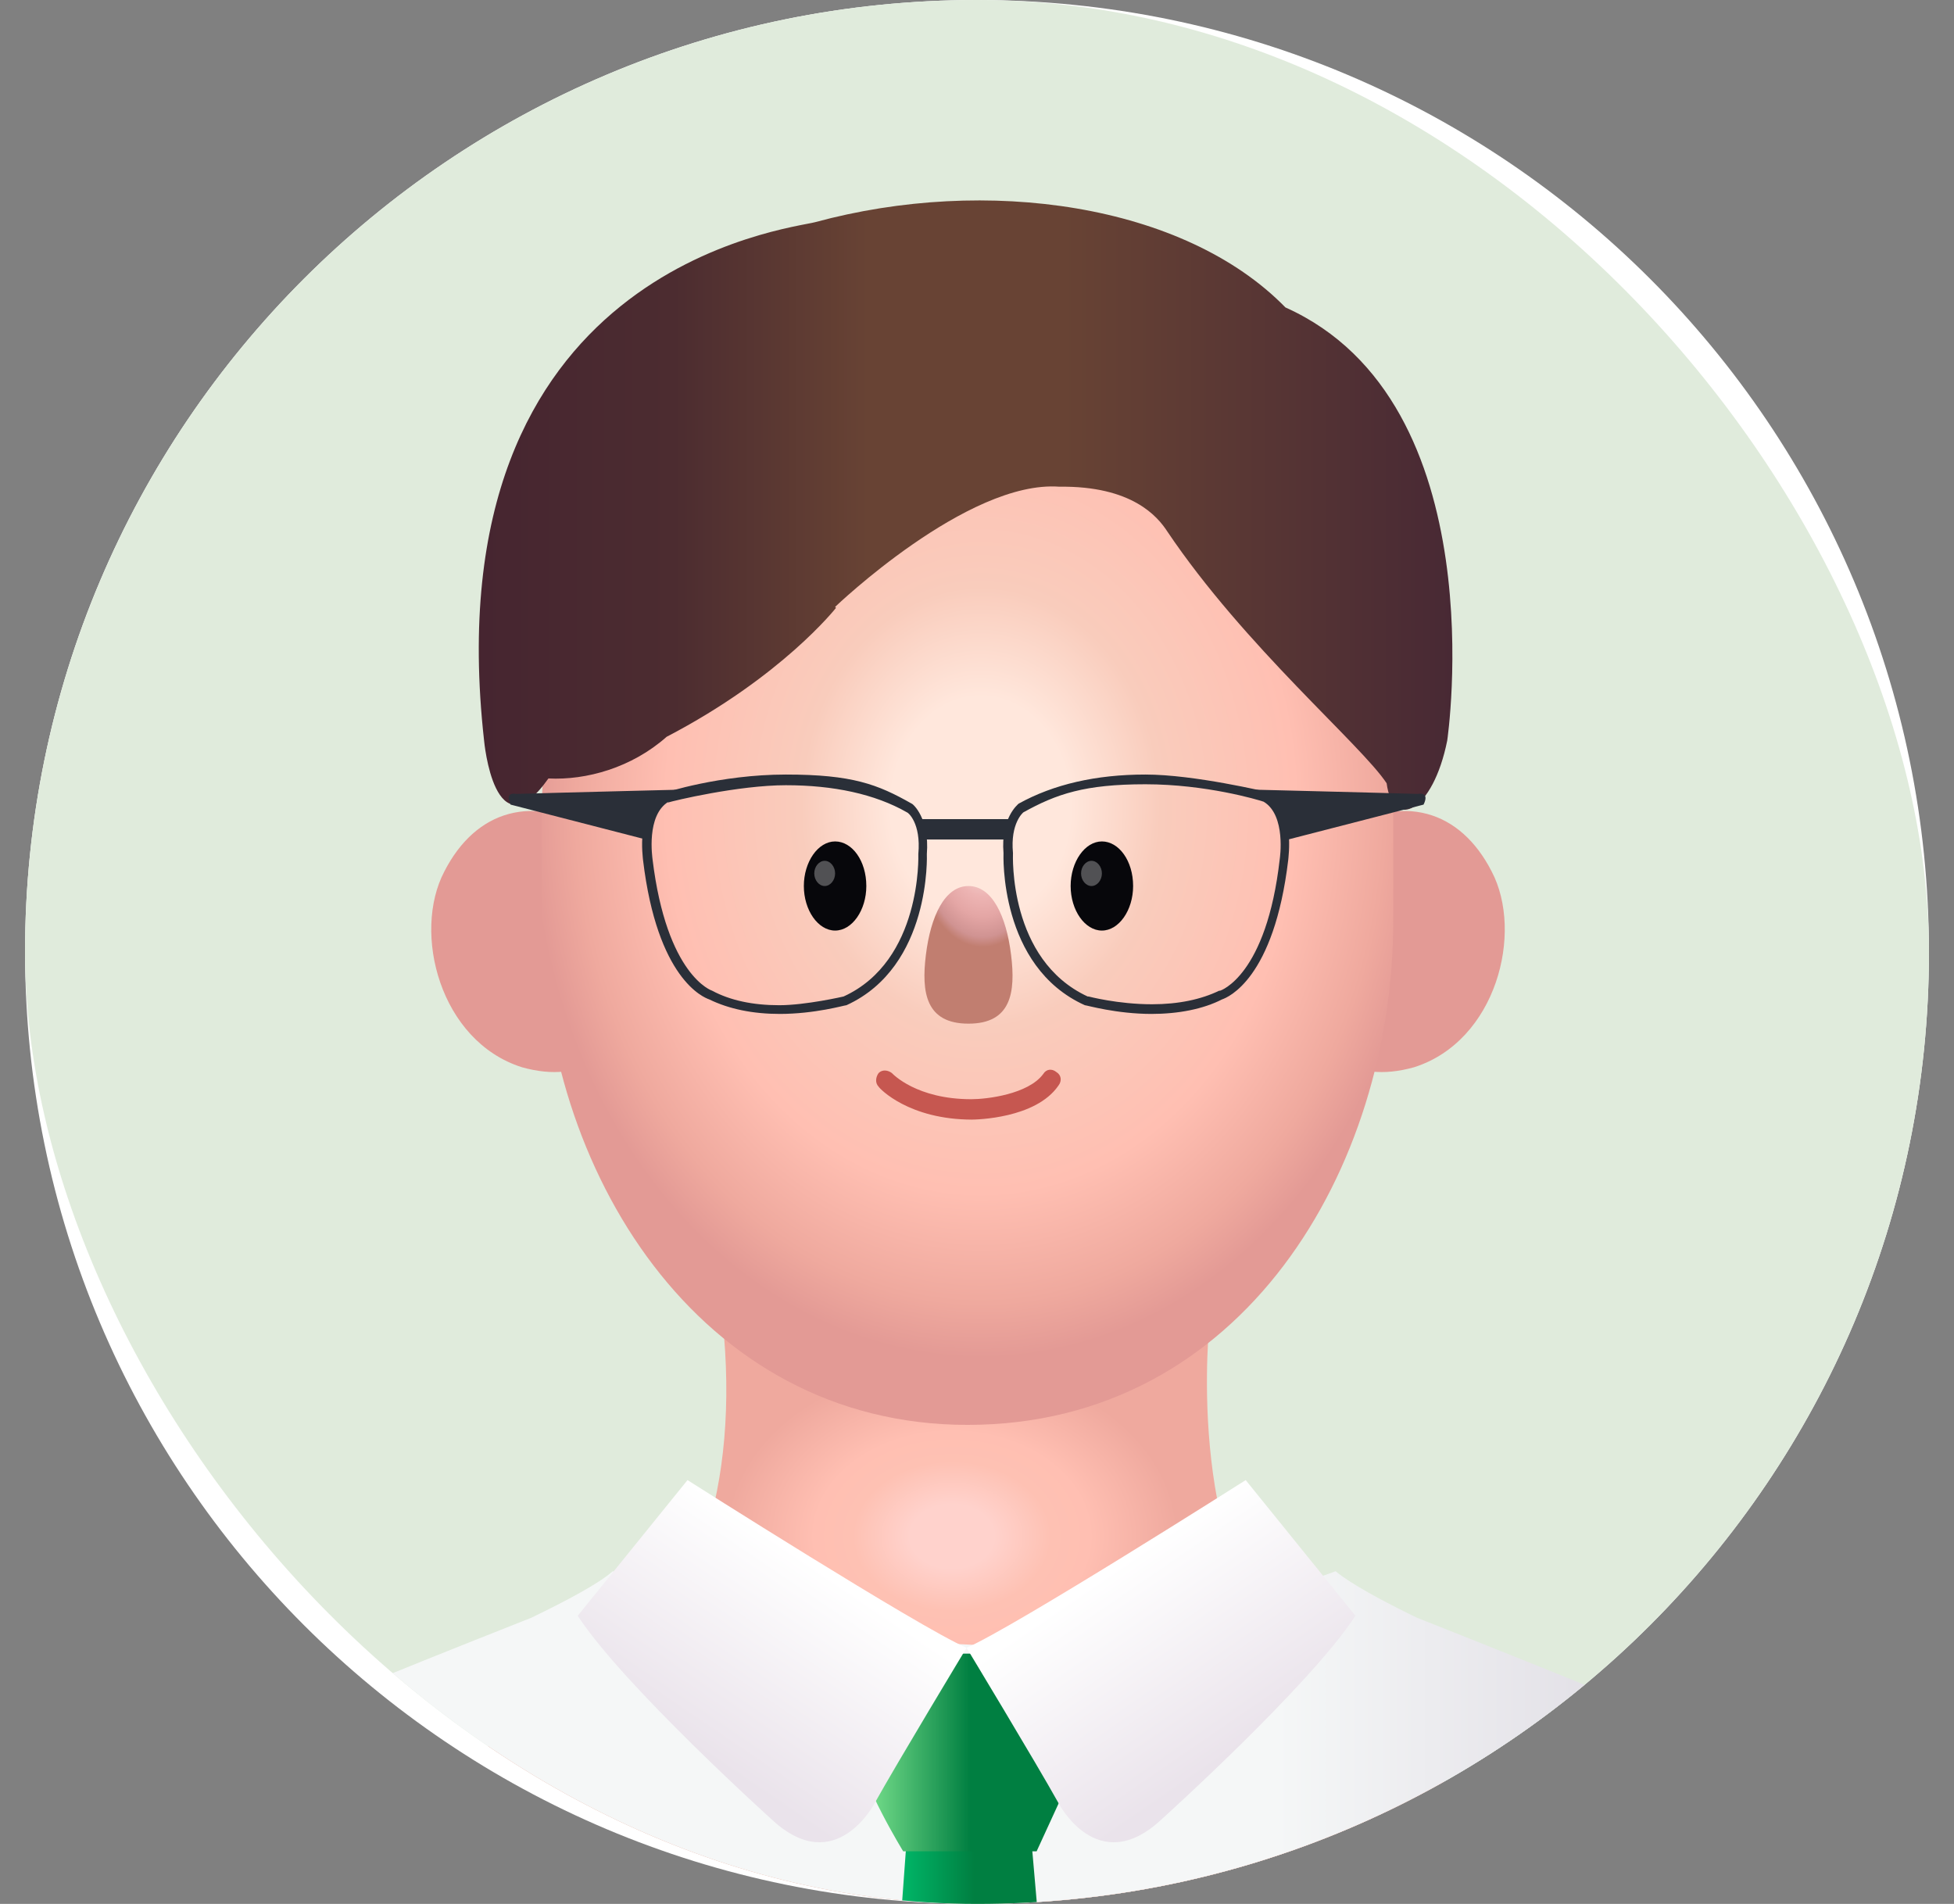 <svg width="39" height="38" viewBox="0 0 39 38" fill="none" xmlns="http://www.w3.org/2000/svg">
<rect x="0" y="0" width="39" height="38" fill="#808080" stroke="none"/>
<path d="M38.5 19C38.5 29.493 29.993 38 19.5 38C9.007 38 0.5 29.493 0.5 19C0.5 8.507 9.007 0 19.5 0C29.993 0 38.5 8.507 38.5 19Z" fill="white"/>
<g clip-path="url(#clip0_271_1163)">
<rect width="71" height="165" transform="translate(-16 -3)" fill="white"/>
<rect width="71" height="165" transform="translate(-16 -3)" fill="#679F51" fill-opacity="0.2"/>
<path d="M24.126 26.35V24.203H14.421V26.35C14.779 29.715 13.835 32.249 12.268 33.429C10.701 34.609 8.907 35.151 8.907 35.151C10.191 40.432 20.274 39.658 20.274 39.658C27.015 39.813 29.036 35.151 29.036 35.151C27.355 34.861 26.468 33.874 25.694 33.043C23.636 30.837 24.145 26.35 24.145 26.35H24.126Z" fill="url(#paint0_radial_271_1163)"/>
<path d="M29.772 17.393C30.414 18.612 29.867 20.779 28.224 21.301C26.978 21.649 26.241 21.03 25.618 19.811C24.976 18.593 25.505 17.413 26.657 16.62C27.997 15.807 29.149 16.175 29.772 17.393Z" fill="#E39A95"/>
<path d="M8.869 17.393C8.227 18.612 8.775 20.779 10.417 21.301C11.664 21.649 12.4 21.03 13.023 19.811C13.665 18.593 13.136 17.413 11.985 16.62C10.644 15.807 9.492 16.175 8.869 17.393Z" fill="#E39A95"/>
<path d="M27.808 18.38C27.808 23.313 24.806 28.439 19.311 28.439C13.93 28.439 10.814 23.313 10.814 18.38V16.214C10.814 11.281 14.609 7.277 19.311 7.277C23.994 7.277 27.808 11.281 27.808 16.214V18.38Z" fill="url(#paint1_radial_271_1163)"/>
<path d="M16.668 12.113C16.668 12.113 19.311 9.579 21.143 9.714C22.597 9.695 23.107 10.314 23.296 10.604C24.844 12.906 27.166 14.86 27.676 15.633C27.808 16.601 28.602 16.194 28.885 14.782C28.885 14.782 29.886 8.031 25.656 6.136C23.635 4.066 19.689 3.505 16.271 4.434C15.78 4.569 8.605 5.323 9.662 14.782C9.662 14.782 9.87 17.065 10.946 15.537C11.701 15.575 12.608 15.324 13.306 14.705C15.61 13.506 16.686 12.132 16.686 12.132L16.668 12.113Z" fill="url(#paint2_linear_271_1163)"/>
<path d="M17.291 17.684C17.291 18.167 17.008 18.573 16.668 18.573C16.328 18.573 16.044 18.167 16.044 17.684C16.044 17.2 16.328 16.794 16.668 16.794C17.008 16.794 17.291 17.181 17.291 17.684Z" fill="url(#paint3_radial_271_1163)"/>
<path opacity="0.3" d="M16.668 17.432C16.668 17.568 16.573 17.684 16.46 17.684C16.347 17.684 16.252 17.568 16.252 17.432C16.252 17.297 16.347 17.181 16.46 17.181C16.573 17.181 16.668 17.297 16.668 17.432Z" fill="white"/>
<path d="M22.616 17.684C22.616 18.167 22.332 18.573 21.993 18.573C21.653 18.573 21.369 18.167 21.369 17.684C21.369 17.2 21.653 16.794 21.993 16.794C22.332 16.794 22.616 17.181 22.616 17.684Z" fill="url(#paint4_radial_271_1163)"/>
<path opacity="0.3" d="M21.993 17.432C21.993 17.568 21.898 17.684 21.785 17.684C21.672 17.684 21.577 17.568 21.577 17.432C21.577 17.297 21.672 17.181 21.785 17.181C21.898 17.181 21.993 17.297 21.993 17.432Z" fill="white"/>
<path d="M20.18 19.057C20.274 19.812 20.18 20.431 19.33 20.431C18.48 20.431 18.386 19.812 18.48 19.057C18.575 18.284 18.858 17.684 19.33 17.684C19.802 17.684 20.085 18.284 20.18 19.057Z" fill="url(#paint5_radial_271_1163)"/>
<path d="M19.406 22.346C18.14 22.346 17.555 21.727 17.536 21.688C17.461 21.611 17.48 21.495 17.536 21.417C17.612 21.34 17.725 21.359 17.801 21.417C17.82 21.436 18.292 21.939 19.387 21.939C19.689 21.939 20.52 21.843 20.822 21.436C20.879 21.34 20.992 21.32 21.086 21.398C21.181 21.456 21.2 21.572 21.124 21.669C20.671 22.326 19.481 22.346 19.387 22.346H19.406Z" fill="#C65750"/>
<path d="M42.745 42.211C40.46 37.82 36.627 35.828 35.607 35.344C34.909 34.9 28.281 32.288 28.281 32.288C27.601 31.959 26.959 31.611 26.657 31.36C26.657 31.36 23.22 32.675 19.443 32.83C15.686 32.675 12.23 31.36 12.23 31.36C11.947 31.611 11.286 31.959 10.606 32.288C10.606 32.288 3.978 34.9 3.28 35.344C2.26 35.828 -1.573 37.82 -3.858 42.211C-3.858 42.211 -10.505 56.409 -10.505 64.186C-10.505 64.186 -9.92 71.42 -2.612 76.74L1.391 73.122V68.48C1.146 67.977 0.919 67.455 0.73 66.913C0.73 66.913 -0.025 66.004 1.391 62.58V68.48C0.711 70.24 1.391 71.381 1.391 71.381V83.181H18.159C18.65 83.181 19.066 83.142 19.424 83.045C19.783 83.123 20.199 83.181 20.69 83.181H37.458V73.122L41.461 76.74C48.769 71.42 49.354 64.186 49.354 64.186C49.354 56.409 42.707 42.211 42.707 42.211H42.745ZM38.156 66.913C37.968 67.455 37.741 67.977 37.495 68.48V62.58C38.912 66.004 38.156 66.913 38.156 66.913Z" fill="url(#paint6_linear_271_1163)"/>
<path d="M18.103 36.621H20.576L22.087 54.03L19.651 62.503L16.8 54.456L18.103 36.621Z" fill="url(#paint7_linear_271_1163)"/>
<path d="M18.688 33.004H20.01L21.596 34.977C21.596 34.977 20.973 36.331 20.69 36.95H18.027C18.027 36.95 17.196 35.596 17.14 34.977L18.688 33.004Z" fill="url(#paint8_linear_271_1163)"/>
<path d="M19.292 32.888C19.292 32.888 20.671 35.17 21.124 35.983C21.124 35.983 21.898 37.491 23.163 36.331C23.163 36.331 26.147 33.642 27.053 32.249L24.863 29.541C24.863 29.541 20.236 32.481 19.292 32.888Z" fill="url(#paint9_linear_271_1163)"/>
<path d="M19.292 32.888C19.292 32.888 17.914 35.17 17.461 35.983C17.461 35.983 16.686 37.491 15.421 36.331C15.421 36.331 12.438 33.642 11.531 32.249L13.722 29.541C13.722 29.541 18.348 32.481 19.292 32.888Z" fill="url(#paint10_linear_271_1163)"/>
<path d="M22.993 20.237C22.276 20.237 21.69 20.063 21.653 20.063C19.934 19.289 20.029 17.045 20.029 17.026C19.972 16.33 20.312 16.059 20.331 16.04C21.029 15.653 21.879 15.459 22.861 15.459C23.843 15.459 25.278 15.807 25.297 15.807C25.863 16.136 25.712 17.123 25.712 17.162C25.429 19.541 24.504 19.908 24.391 19.947C24.013 20.14 23.522 20.237 22.974 20.237H22.993ZM21.728 19.889C21.728 19.889 22.314 20.044 22.993 20.044C23.522 20.044 23.975 19.947 24.334 19.773H24.353C24.353 19.773 25.278 19.483 25.543 17.142C25.543 17.142 25.675 16.272 25.221 16.001C25.108 15.962 24.07 15.653 22.861 15.653C21.653 15.653 21.086 15.846 20.425 16.214C20.425 16.214 20.161 16.426 20.218 17.026C20.218 17.065 20.123 19.154 21.709 19.889H21.728Z" fill="#2A2F38"/>
<path d="M24.561 15.749C24.561 15.749 27.714 15.827 28.299 15.846C28.299 15.846 28.545 15.788 28.413 16.059L25.712 16.755C25.712 16.755 25.656 15.769 24.561 15.749Z" fill="#2A2F38"/>
<path d="M14.043 15.749C14.043 15.749 10.889 15.827 10.304 15.846C10.304 15.846 10.059 15.788 10.191 16.059L12.891 16.755C12.891 16.755 12.948 15.769 14.043 15.749Z" fill="#2A2F38"/>
<path d="M15.572 20.237C15.025 20.237 14.553 20.14 14.156 19.947C14.043 19.908 13.118 19.541 12.834 17.162C12.834 17.123 12.683 16.156 13.25 15.827C13.25 15.827 14.364 15.459 15.686 15.459C17.008 15.459 17.517 15.653 18.197 16.04C18.216 16.04 18.556 16.33 18.499 17.045C18.499 17.045 18.594 19.289 16.894 20.063C16.856 20.063 16.271 20.237 15.553 20.237H15.572ZM13.344 16.001C12.891 16.272 13.023 17.123 13.023 17.142C13.306 19.483 14.213 19.773 14.213 19.773C14.572 19.966 15.025 20.063 15.553 20.063C16.082 20.063 16.837 19.889 16.837 19.889C18.405 19.173 18.329 17.065 18.329 17.045C18.386 16.426 18.122 16.214 18.103 16.214C17.461 15.846 16.63 15.672 15.686 15.672C14.742 15.672 13.439 15.982 13.325 16.02L13.344 16.001Z" fill="#2A2F38"/>
<path d="M20.142 16.755H18.348V16.349H20.236L20.142 16.755Z" fill="#2A2F38"/>
</g>
<defs>
<radialGradient id="paint0_radial_271_1163" cx="0" cy="0" r="1" gradientUnits="userSpaceOnUse" gradientTransform="translate(19 30.664) scale(5 3.8)">
<stop offset="0.168" stop-color="#FFD2CC"/>
<stop offset="0.394" stop-color="#FEC1B3"/>
<stop offset="0.548" stop-color="#FFBFB2"/>
<stop offset="0.9" stop-color="#EFA99E"/>
</radialGradient>
<radialGradient id="paint1_radial_271_1163" cx="0" cy="0" r="1" gradientUnits="userSpaceOnUse" gradientTransform="translate(19.576 16.102) scale(8.988 11.049)">
<stop offset="0.2" stop-color="#FFE7DC"/>
<stop offset="0.4" stop-color="#F9CCBC"/>
<stop offset="0.7" stop-color="#FFBFB2"/>
<stop offset="0.9" stop-color="#EFA99E"/>
<stop offset="1" stop-color="#E39A95"/>
</radialGradient>
<linearGradient id="paint2_linear_271_1163" x1="28.998" y1="10.082" x2="9.568" y2="10.082" gradientUnits="userSpaceOnUse">
<stop stop-color="#482934"/>
<stop offset="0.4" stop-color="#684334"/>
<stop offset="0.6" stop-color="#684334"/>
<stop offset="0.8" stop-color="#4C2C30"/>
<stop offset="1" stop-color="#462530"/>
</linearGradient>
<radialGradient id="paint3_radial_271_1163" cx="0" cy="0" r="1" gradientUnits="userSpaceOnUse" gradientTransform="translate(13.99 17.757) scale(0.799 1)">
<stop stop-color="#584D4E"/>
<stop offset="0.5" stop-color="#362122"/>
<stop offset="1" stop-color="#07070B"/>
</radialGradient>
<radialGradient id="paint4_radial_271_1163" cx="0" cy="0" r="1" gradientUnits="userSpaceOnUse" gradientTransform="translate(19.462 92.166) scale(0.799 1)">
<stop stop-color="#584D4E"/>
<stop offset="0.5" stop-color="#362122"/>
<stop offset="1" stop-color="#07070B"/>
</radialGradient>
<radialGradient id="paint5_radial_271_1163" cx="0" cy="0" r="1" gradientUnits="userSpaceOnUse" gradientTransform="translate(19.613 16.871) scale(1.322 2.031)">
<stop offset="0.2" stop-color="#F6D9D6"/>
<stop offset="0.5" stop-color="#EDB4B3"/>
<stop offset="0.7" stop-color="#E4A6A5"/>
<stop offset="0.9" stop-color="#D09392"/>
<stop offset="1" stop-color="#C17E70"/>
</radialGradient>
<linearGradient id="paint6_linear_271_1163" x1="-10.467" y1="57.261" x2="49.392" y2="57.261" gradientUnits="userSpaceOnUse">
<stop stop-color="#F9F3F8"/>
<stop offset="0.3" stop-color="#F5F7F7"/>
<stop offset="0.6" stop-color="#F5F7F7"/>
<stop offset="0.7" stop-color="#E4E2E8"/>
<stop offset="1" stop-color="#D3CFD5"/>
</linearGradient>
<linearGradient id="paint7_linear_271_1163" x1="16.8" y1="49.562" x2="22.087" y2="49.562" gradientUnits="userSpaceOnUse">
<stop stop-color="#00E488"/>
<stop offset="0.5" stop-color="#007F41"/>
<stop offset="1" stop-color="#007F41"/>
</linearGradient>
<linearGradient id="paint8_linear_271_1163" x1="17.14" y1="34.996" x2="21.596" y2="34.996" gradientUnits="userSpaceOnUse">
<stop stop-color="#81E792"/>
<stop offset="0.5" stop-color="#007F41"/>
<stop offset="1" stop-color="#007F41"/>
</linearGradient>
<linearGradient id="paint9_linear_271_1163" x1="22.257" y1="31.282" x2="24.736" y2="34.902" gradientUnits="userSpaceOnUse">
<stop stop-color="white"/>
<stop offset="1" stop-color="#EAE3EB"/>
</linearGradient>
<linearGradient id="paint10_linear_271_1163" x1="16.328" y1="31.282" x2="13.868" y2="34.903" gradientUnits="userSpaceOnUse">
<stop stop-color="white"/>
<stop offset="1" stop-color="#EAE3EB"/>
</linearGradient>
<clipPath id="clip0_271_1163">
<rect x="0.5" width="38" height="38" rx="19" fill="white"/>
</clipPath>
</defs>
</svg>
